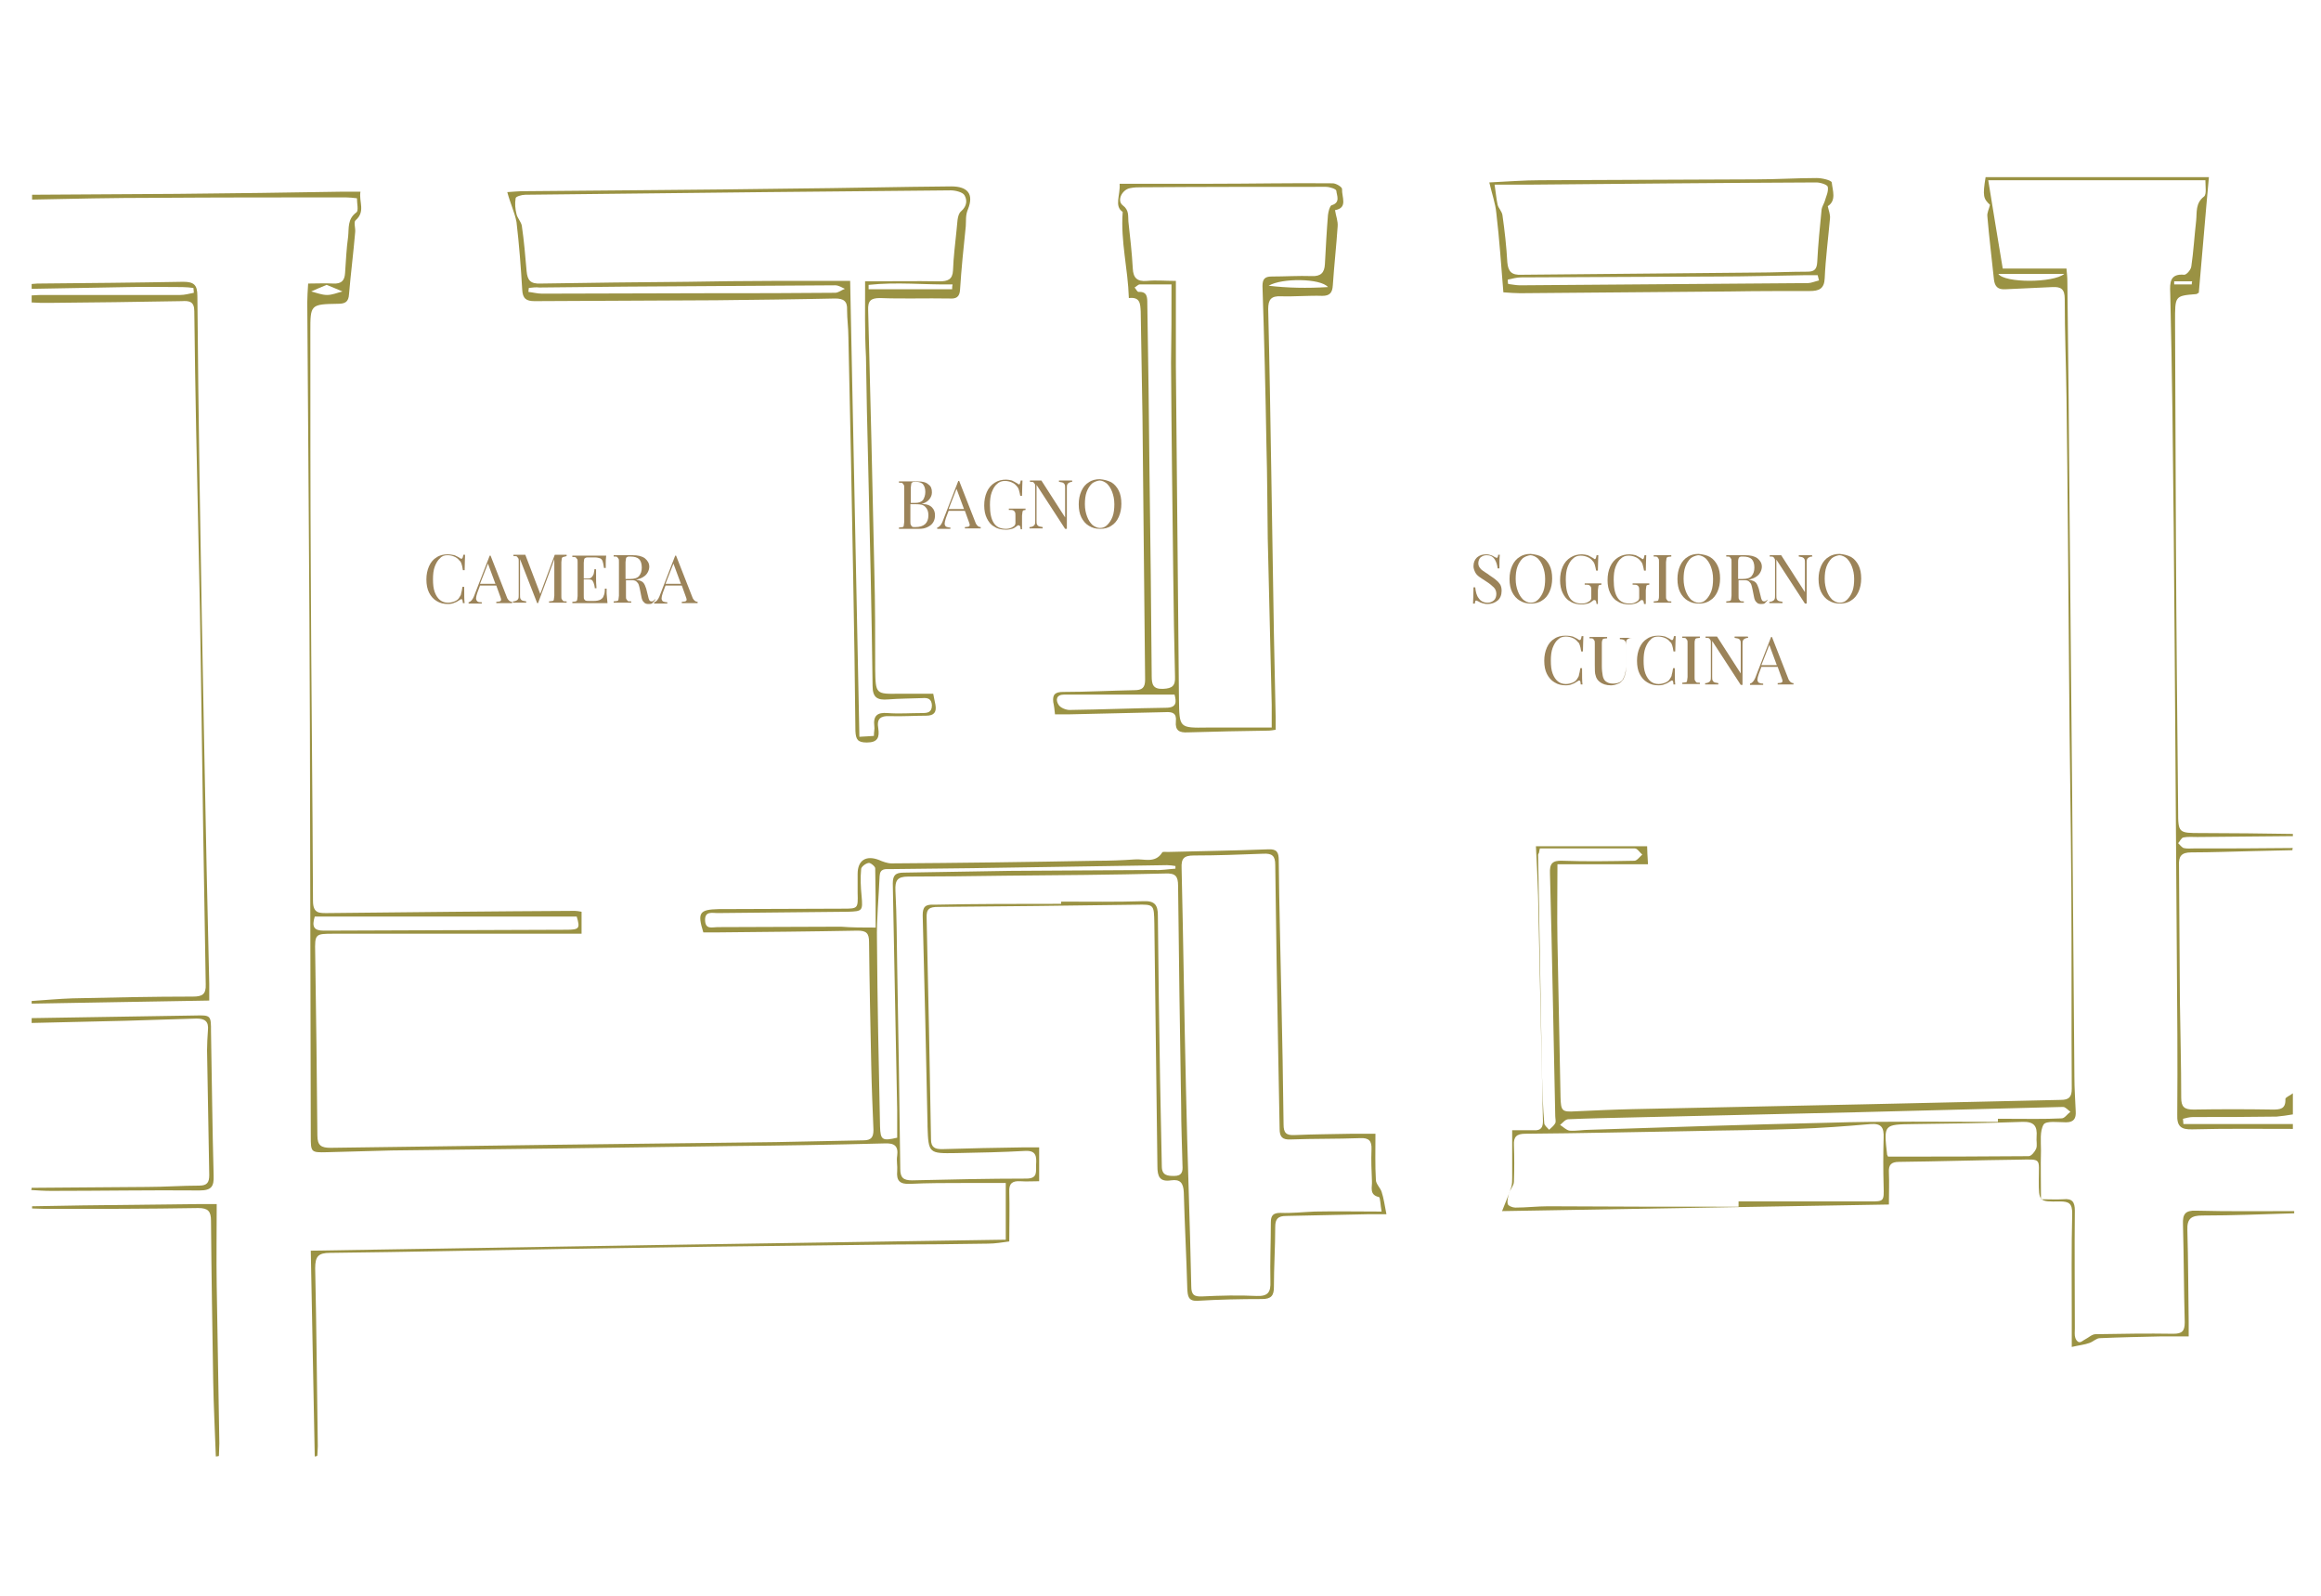 <?xml version="1.0" encoding="utf-8"?>
<!-- Generator: Adobe Illustrator 22.1.0, SVG Export Plug-In . SVG Version: 6.00 Build 0)  -->
<svg version="1.1" id="Livello_1" xmlns="http://www.w3.org/2000/svg" xmlns:xlink="http://www.w3.org/1999/xlink" x="0px" y="0px"
	 viewBox="0 0 528 363" style="enable-background:new 0 0 528 363;" xml:space="preserve">
<style type="text/css">
	.st0{fill:#9B8359;}
	.st1{fill:#9A9243;}
</style>
<g>
	<path class="st0" d="M103.4,126.3c0.4,0.2,0.9,0.4,1.3,0.7c0.1,0.1,0.2,0.1,0.3,0.1c0.2,0,0.3-0.3,0.4-0.9h0.4
		c0,0.7-0.1,1.9-0.1,3.5h-0.4c-0.1-0.7-0.2-1.1-0.3-1.4s-0.2-0.6-0.5-0.8c-0.3-0.4-0.7-0.7-1.2-0.9c-0.5-0.2-1-0.3-1.5-0.3
		c-0.7,0-1.3,0.2-1.7,0.7c-0.5,0.4-0.9,1.1-1.2,1.9s-0.4,1.8-0.4,2.9s0.1,2.1,0.4,2.9s0.7,1.4,1.2,1.8s1.1,0.6,1.8,0.6
		c0.5,0,1-0.1,1.5-0.3c0.5-0.2,0.9-0.5,1.1-0.9c0.2-0.3,0.4-0.6,0.4-0.9c0.1-0.3,0.2-0.8,0.3-1.5h0.4c0,1.8,0,3,0.1,3.7h-0.4
		c0-0.3-0.1-0.6-0.1-0.7c-0.1-0.1-0.1-0.2-0.2-0.2s-0.2,0-0.3,0.1c-0.5,0.3-0.9,0.6-1.3,0.7c-0.4,0.2-0.9,0.3-1.5,0.3
		c-1,0-1.8-0.2-2.6-0.7c-0.7-0.4-1.3-1.1-1.7-1.9c-0.4-0.8-0.6-1.8-0.6-3c0-1.1,0.2-2.1,0.6-3s1-1.6,1.7-2c0.7-0.5,1.6-0.7,2.5-0.7
		C102.4,126.1,102.9,126.2,103.4,126.3z"/>
	<path class="st0" d="M116.5,136.9v0.3c-0.4,0-1,0-1.6,0c-0.9,0-1.5,0-2,0v-0.3c0.4,0,0.7-0.1,0.8-0.1c0.2-0.1,0.3-0.2,0.3-0.4
		c0-0.2-0.1-0.4-0.2-0.7l-0.9-2.5h-3.7l-0.6,1.6c-0.2,0.6-0.3,1-0.3,1.3s0.1,0.5,0.3,0.7s0.6,0.2,1,0.2v0.3c-0.6,0-1.2,0-1.8,0
		c-0.5,0-0.8,0-1.2,0V137c0.5-0.1,0.9-0.6,1.2-1.3l3.6-9.3h0.2l3.8,9.7C115.7,136.6,116,136.9,116.5,136.9z M112.7,132.8l-1.7-4.6
		l-1.8,4.6H112.7z"/>
	<path class="st0" d="M128.1,126.7c-0.2,0.1-0.3,0.2-0.3,0.4s-0.1,0.5-0.1,0.8v7.6c0,0.4,0,0.7,0.1,0.8s0.2,0.3,0.3,0.4
		s0.4,0.1,0.8,0.1v0.3c-0.5,0-1.1,0-2,0s-1.5,0-2,0v-0.3c0.4,0,0.6-0.1,0.8-0.1s0.3-0.2,0.3-0.4s0.1-0.5,0.1-0.8v-8.3l-3.7,10h-0.2
		l-3.9-10v8.1c0,0.4,0,0.7,0.1,0.9s0.2,0.3,0.4,0.4s0.5,0.1,0.9,0.2v0.3c-0.4,0-0.9,0-1.6,0c-0.6,0-1.1,0-1.4,0v-0.3
		c0.4,0,0.6-0.1,0.8-0.2s0.3-0.2,0.4-0.4s0.1-0.5,0.1-0.9v-7.5c0-0.4,0-0.7-0.1-0.8s-0.2-0.3-0.3-0.4c-0.2-0.1-0.4-0.1-0.8-0.1v-0.3
		c0.3,0,0.8,0,1.4,0c0.5,0,1,0,1.3,0l3.4,8.9l3.3-8.9h0.7c0.8,0,1.5,0,2,0v0.3C128.5,126.6,128.2,126.7,128.1,126.7z"/>
	<path class="st0" d="M138.2,137.2c-0.7,0-1.9,0-3.5,0c-2,0-3.5,0-4.5,0v-0.3c0.4,0,0.6-0.1,0.8-0.1c0.2-0.1,0.3-0.2,0.3-0.4
		s0.1-0.5,0.1-0.8V128c0-0.4,0-0.7-0.1-0.8s-0.2-0.3-0.3-0.4c-0.2-0.1-0.4-0.1-0.8-0.1v-0.3c1,0,2.5,0,4.5,0c1.5,0,2.6,0,3.2,0
		c-0.1,0.7-0.1,1.3-0.1,1.8c0,0.4,0,0.7,0,1h-0.4c-0.1-0.7-0.2-1.2-0.3-1.5s-0.3-0.6-0.6-0.7s-0.7-0.2-1.2-0.2H134
		c-0.4,0-0.6,0-0.8,0.1s-0.3,0.2-0.3,0.3s-0.1,0.5-0.1,0.8v3.6h1c0.4,0,0.6-0.1,0.8-0.3c0.2-0.2,0.3-0.4,0.4-0.6
		c0.1-0.2,0.1-0.5,0.2-0.9v-0.3h0.4c0,0.4,0,0.9,0,1.4v0.7c0,0.5,0,1.3,0.1,2.2h-0.4c0-0.1,0-0.3-0.1-0.7c-0.1-0.4-0.2-0.7-0.4-1
		s-0.6-0.3-1-0.3h-1v3.7c0,0.4,0,0.7,0.1,0.8s0.2,0.3,0.3,0.3c0.2,0.1,0.4,0.1,0.8,0.1h1.1c0.6,0,1.1-0.1,1.5-0.3
		c0.3-0.2,0.6-0.4,0.7-0.8c0.2-0.4,0.3-0.9,0.3-1.7h0.4c0,0.3,0,0.6,0,1.1C138.1,135.8,138.1,136.5,138.2,137.2z"/>
	<path class="st0" d="M149.1,136.4c-0.2,0.3-0.5,0.6-0.7,0.8c-0.2,0.2-0.5,0.2-0.9,0.2s-0.8-0.1-1-0.4c-0.3-0.2-0.5-0.7-0.6-1.3
		l-0.3-1.5c-0.1-0.5-0.2-0.9-0.3-1.2c-0.1-0.3-0.3-0.5-0.5-0.7s-0.5-0.3-0.9-0.3h-1.5v3.5c0,0.4,0,0.7,0.1,0.8s0.2,0.3,0.3,0.4
		s0.4,0.1,0.8,0.1v0.3c-0.5,0-1.1,0-2,0s-1.5,0-2,0v-0.3c0.4,0,0.6-0.1,0.8-0.1s0.3-0.2,0.3-0.4s0.1-0.5,0.1-0.8v-7.6
		c0-0.4,0-0.7-0.1-0.8s-0.2-0.3-0.3-0.4c-0.2-0.1-0.4-0.1-0.8-0.1v-0.3c0.4,0,1.1,0,1.9,0h1.7c0.2,0,0.4,0,0.7,0
		c1.2,0,2.1,0.2,2.8,0.7c0.6,0.5,1,1.1,1,1.9c0,0.4-0.1,0.8-0.3,1.2c-0.2,0.4-0.5,0.8-1,1.1c-0.4,0.3-1,0.5-1.8,0.7h0.2
		c0.7,0.1,1.2,0.3,1.5,0.6s0.5,0.8,0.7,1.4l0.4,1.6c0.1,0.5,0.2,0.8,0.3,1s0.3,0.3,0.5,0.3s0.3,0,0.4-0.1c0.1-0.1,0.3-0.2,0.4-0.4
		L149.1,136.4z M142.7,126.7c-0.2,0.1-0.3,0.2-0.3,0.4s-0.1,0.5-0.1,0.8v3.8h1c1,0,1.7-0.2,2.1-0.7c0.4-0.5,0.6-1.1,0.6-1.9
		s-0.2-1.5-0.6-1.9c-0.4-0.4-1.1-0.6-2-0.6C143.1,126.6,142.8,126.6,142.7,126.7z"/>
	<path class="st0" d="M158.7,136.9v0.3c-0.4,0-1,0-1.6,0c-0.9,0-1.5,0-2,0v-0.3c0.4,0,0.7-0.1,0.8-0.1c0.2-0.1,0.3-0.2,0.3-0.4
		c0-0.2-0.1-0.4-0.2-0.7l-0.9-2.5h-3.7l-0.6,1.6c-0.2,0.6-0.3,1-0.3,1.3s0.1,0.5,0.3,0.7c0.2,0.1,0.6,0.2,1,0.2v0.3
		c-0.6,0-1.2,0-1.8,0c-0.5,0-0.8,0-1.2,0V137c0.5-0.1,0.9-0.6,1.2-1.3l3.6-9.3h0.2l3.8,9.7C157.9,136.6,158.2,136.9,158.7,136.9z
		 M154.9,132.8l-1.7-4.6l-1.8,4.6H154.9z"/>
</g>
<g>
	<path class="st0" d="M212,115.4c0.5,0.5,0.7,1.1,0.7,1.8c0,0.6-0.1,1.1-0.4,1.6s-0.7,0.8-1.3,1.1c-0.6,0.3-1.2,0.4-2,0.4
		c-0.3,0-0.5,0-0.7,0c-0.7,0-1.3,0-1.9,0c-0.8,0-1.5,0-1.9,0V120c0.4,0,0.6-0.1,0.8-0.1s0.3-0.2,0.3-0.4s0.1-0.5,0.1-0.8v-7.6
		c0-0.4,0-0.7-0.1-0.8s-0.2-0.3-0.3-0.4c-0.2-0.1-0.4-0.1-0.8-0.1v-0.3c0.4,0,1.1,0,1.9,0h1.7c0.2,0,0.4,0,0.7,0
		c1,0,1.9,0.2,2.4,0.7c0.6,0.4,0.8,1,0.8,1.8c0,0.6-0.2,1.1-0.6,1.6c-0.4,0.5-1,0.8-1.8,1.1l0,0C210.7,114.6,211.5,114.9,212,115.4z
		 M207.6,109.7c-0.2,0.1-0.3,0.2-0.3,0.4s-0.1,0.5-0.1,0.8v3.5h1c0.8,0,1.4-0.2,1.8-0.7c0.3-0.5,0.5-1.1,0.5-1.8
		c0-0.8-0.2-1.3-0.5-1.7c-0.3-0.4-0.9-0.6-1.6-0.6C208,109.6,207.7,109.6,207.6,109.7z M211.2,117.2c0-0.8-0.2-1.4-0.7-1.9
		s-1.1-0.6-2.1-0.6h-1.3v3.9c0,0.4,0,0.6,0.1,0.8s0.2,0.3,0.3,0.4s0.4,0.1,0.7,0.1C210.2,119.9,211.2,119,211.2,117.2z"/>
	<path class="st0" d="M223.1,119.9v0.3c-0.4,0-1,0-1.6,0c-0.9,0-1.5,0-2,0v-0.3c0.4,0,0.7-0.1,0.8-0.1c0.2-0.1,0.3-0.2,0.3-0.4
		c0-0.2-0.1-0.4-0.2-0.7l-0.9-2.5h-3.7l-0.6,1.6c-0.2,0.6-0.3,1-0.3,1.3s0.1,0.5,0.3,0.7c0.2,0.1,0.6,0.2,1,0.2v0.3
		c-0.6,0-1.2,0-1.8,0c-0.5,0-0.8,0-1.2,0V120c0.5-0.1,0.9-0.6,1.2-1.3l3.6-9.3h0.2l3.8,9.7C222.3,119.6,222.6,119.9,223.1,119.9z
		 M219.3,115.8l-1.7-4.6l-1.8,4.6H219.3z"/>
	<path class="st0" d="M230.2,109.3c0.4,0.2,0.8,0.4,1.3,0.7c0.1,0.1,0.2,0.2,0.3,0.2c0.2,0,0.3-0.3,0.4-0.9h0.4
		c0,0.7-0.1,1.9-0.1,3.5h-0.4c-0.1-0.5-0.2-1-0.3-1.3c-0.1-0.4-0.3-0.7-0.5-0.9c-0.3-0.4-0.7-0.7-1.2-0.9c-0.5-0.2-1-0.3-1.5-0.3
		c-0.7,0-1.3,0.2-1.8,0.7c-0.5,0.4-0.9,1.1-1.2,1.9s-0.4,1.8-0.4,2.9c0,1.9,0.3,3.2,0.9,4.1c0.6,0.9,1.5,1.3,2.8,1.3
		c0.6,0,1.2-0.2,1.6-0.5c0.2-0.1,0.3-0.2,0.4-0.4s0.1-0.3,0.1-0.5v-1.5c0-0.4,0-0.7-0.1-0.9c-0.1-0.2-0.2-0.3-0.4-0.4
		s-0.5-0.1-1-0.1v-0.3c0.5,0,1.3,0,2.2,0c0.7,0,1.2,0,1.6,0v0.3c-0.2,0-0.4,0.1-0.5,0.1c-0.1,0.1-0.2,0.2-0.2,0.4s-0.1,0.5-0.1,0.8
		v3.1h-0.3c0-0.2-0.1-0.4-0.1-0.6c-0.1-0.2-0.2-0.3-0.3-0.3s-0.1,0-0.2,0s-0.2,0.1-0.3,0.2c-0.4,0.3-0.7,0.5-1.1,0.6
		c-0.4,0.1-0.8,0.2-1.3,0.2c-1.1,0-2-0.2-2.7-0.7c-0.8-0.4-1.3-1.1-1.7-1.9s-0.6-1.8-0.6-2.9c0-1.2,0.2-2.2,0.6-3.1
		c0.4-0.9,1-1.6,1.8-2.1s1.6-0.7,2.6-0.7C229.3,109.1,229.8,109.2,230.2,109.3z"/>
	<path class="st0" d="M244,109.6c-0.4,0-0.6,0.1-0.8,0.2s-0.3,0.2-0.4,0.4c-0.1,0.2-0.1,0.5-0.1,0.9v9.2h-0.4l-6.5-10v8.1
		c0,0.4,0,0.7,0.1,0.9s0.2,0.3,0.4,0.4s0.5,0.1,0.9,0.2v0.3c-0.4,0-0.9,0-1.6,0c-0.6,0-1.1,0-1.4,0v-0.3c0.4,0,0.6-0.1,0.8-0.2
		s0.3-0.2,0.4-0.4s0.1-0.5,0.1-0.9v-7.5c0-0.4,0-0.7-0.1-0.8s-0.2-0.3-0.3-0.4c-0.2-0.1-0.4-0.1-0.8-0.1v-0.3c0.3,0,0.8,0,1.4,0
		c0.5,0,0.9,0,1.2,0l5.4,8.4v-6.6c0-0.4,0-0.7-0.1-0.9c-0.1-0.2-0.2-0.3-0.4-0.4s-0.5-0.1-0.9-0.2v-0.3c0.4,0,0.9,0,1.6,0
		c0.6,0,1.1,0,1.4,0v0.3H244z"/>
	<path class="st0" d="M252.8,109.7c0.7,0.4,1.3,1.1,1.7,1.9s0.6,1.8,0.6,3c0,1.1-0.2,2.1-0.6,3c-0.4,0.9-1,1.6-1.7,2
		c-0.7,0.5-1.6,0.7-2.5,0.7c-1,0-1.8-0.2-2.6-0.7c-0.7-0.4-1.3-1.1-1.7-1.9s-0.6-1.8-0.6-3c0-1.1,0.2-2.1,0.6-3s1-1.6,1.7-2
		c0.7-0.5,1.6-0.7,2.5-0.7C251.2,109.1,252,109.3,252.8,109.7z M248.4,110c-0.5,0.5-0.9,1.1-1.2,1.9s-0.4,1.8-0.4,2.8
		c0,1.1,0.2,2,0.5,2.8s0.7,1.4,1.2,1.9c0.5,0.4,1.1,0.7,1.7,0.7c0.7,0,1.2-0.2,1.7-0.7s0.9-1.1,1.2-1.9s0.4-1.8,0.4-2.8
		c0-1.1-0.2-2-0.5-2.8s-0.7-1.4-1.2-1.9c-0.5-0.4-1.1-0.7-1.7-0.7C249.5,109.4,248.9,109.6,248.4,110z"/>
</g>
<g>
	<path class="st0" d="M339.2,126.3c0.3,0.1,0.5,0.2,0.8,0.4c0.2,0.1,0.4,0.2,0.5,0.2s0.2-0.1,0.2-0.2c0.1-0.1,0.1-0.3,0.1-0.5h0.4
		c-0.1,0.6-0.1,1.6-0.1,3.1h-0.4c-0.1-0.8-0.3-1.5-0.7-2.1c-0.4-0.6-1-0.9-1.8-0.9c-0.6,0-1,0.2-1.4,0.5c-0.3,0.3-0.5,0.8-0.5,1.3
		c0,0.4,0.1,0.7,0.3,1c0.2,0.3,0.4,0.5,0.7,0.7c0.3,0.2,0.7,0.5,1.2,0.8l0.4,0.3c0.6,0.4,1.2,0.8,1.5,1.1c0.4,0.3,0.7,0.7,0.9,1
		c0.2,0.4,0.3,0.8,0.3,1.4c0,0.9-0.3,1.7-0.9,2.2s-1.4,0.8-2.3,0.8c-0.5,0-0.9-0.1-1.2-0.2s-0.6-0.2-0.9-0.4
		c-0.2-0.1-0.4-0.2-0.5-0.2s-0.2,0.1-0.2,0.2s-0.1,0.3-0.1,0.5h-0.4c0-0.6,0.1-1.8,0.1-3.7h0.4c0.1,1,0.3,1.9,0.8,2.5
		c0.4,0.6,1.1,1,2,1c0.6,0,1-0.2,1.4-0.5s0.6-0.9,0.6-1.5s-0.2-1.1-0.6-1.5s-1-0.9-1.8-1.4c-0.6-0.4-1.1-0.7-1.5-1s-0.7-0.6-0.9-1
		c-0.2-0.4-0.4-0.9-0.4-1.4c0-0.9,0.3-1.5,0.8-2c0.6-0.5,1.2-0.7,2.1-0.7C338.6,126.1,338.9,126.2,339.2,126.3z"/>
	<path class="st0" d="M350.8,126.7c0.7,0.4,1.3,1.1,1.7,1.9c0.4,0.8,0.6,1.8,0.6,3c0,1.1-0.2,2.1-0.6,3s-1,1.6-1.7,2
		c-0.7,0.5-1.6,0.7-2.5,0.7c-1,0-1.8-0.2-2.6-0.7c-0.7-0.4-1.3-1.1-1.7-1.9c-0.4-0.8-0.6-1.8-0.6-3c0-1.1,0.2-2.1,0.6-3s1-1.6,1.7-2
		c0.7-0.5,1.6-0.7,2.5-0.7C349.2,126.1,350.1,126.3,350.8,126.7z M346.4,127c-0.5,0.5-0.9,1.1-1.2,1.9s-0.4,1.8-0.4,2.8
		c0,1.1,0.2,2,0.5,2.8s0.7,1.4,1.2,1.9c0.5,0.4,1.1,0.7,1.7,0.7c0.7,0,1.2-0.2,1.7-0.7s0.9-1.1,1.2-1.9c0.3-0.8,0.4-1.8,0.4-2.8
		c0-1.1-0.2-2-0.5-2.8s-0.7-1.4-1.2-1.9c-0.5-0.4-1.1-0.7-1.7-0.7C347.5,126.4,346.9,126.6,346.4,127z"/>
	<path class="st0" d="M361.2,126.3c0.4,0.2,0.8,0.4,1.3,0.7c0.1,0.1,0.2,0.2,0.3,0.2c0.2,0,0.3-0.3,0.4-0.9h0.4
		c0,0.7-0.1,1.9-0.1,3.5h-0.4c-0.1-0.5-0.2-1-0.3-1.3c-0.1-0.4-0.3-0.7-0.5-0.9c-0.3-0.4-0.7-0.7-1.2-0.9c-0.5-0.2-1-0.3-1.5-0.3
		c-0.7,0-1.3,0.2-1.8,0.7c-0.5,0.4-0.9,1.1-1.2,1.9s-0.4,1.8-0.4,2.9c0,1.9,0.3,3.2,0.9,4.1s1.5,1.3,2.8,1.3c0.6,0,1.2-0.2,1.6-0.5
		c0.2-0.1,0.3-0.2,0.4-0.4s0.1-0.3,0.1-0.5v-1.5c0-0.4,0-0.7-0.1-0.9c-0.1-0.2-0.2-0.3-0.4-0.4c-0.2-0.1-0.5-0.1-1-0.1v-0.3
		c0.5,0,1.3,0,2.2,0c0.7,0,1.2,0,1.6,0v0.3c-0.2,0-0.4,0.1-0.5,0.1s-0.2,0.2-0.2,0.4s-0.1,0.5-0.1,0.8v3.1h-0.3
		c0-0.2-0.1-0.4-0.1-0.6c-0.1-0.2-0.2-0.3-0.3-0.3c-0.1,0-0.1,0-0.2,0s-0.2,0.1-0.3,0.2c-0.4,0.3-0.7,0.5-1.1,0.6s-0.8,0.2-1.3,0.2
		c-1.1,0-2-0.2-2.7-0.7c-0.8-0.4-1.3-1.1-1.7-1.9s-0.6-1.8-0.6-2.9c0-1.2,0.2-2.2,0.6-3.1s1-1.6,1.8-2.1s1.6-0.7,2.6-0.7
		C360.3,126.1,360.8,126.2,361.2,126.3z"/>
	<path class="st0" d="M372.1,126.3c0.4,0.2,0.8,0.4,1.3,0.7c0.1,0.1,0.2,0.2,0.3,0.2c0.2,0,0.3-0.3,0.4-0.9h0.4
		c0,0.7-0.1,1.9-0.1,3.5H374c-0.1-0.5-0.2-1-0.3-1.3c-0.1-0.4-0.3-0.7-0.5-0.9c-0.3-0.4-0.7-0.7-1.2-0.9c-0.5-0.2-1-0.3-1.5-0.3
		c-0.7,0-1.3,0.2-1.8,0.7c-0.5,0.4-0.9,1.1-1.2,1.9s-0.4,1.8-0.4,2.9c0,1.9,0.3,3.2,0.9,4.1s1.5,1.3,2.8,1.3c0.6,0,1.2-0.2,1.6-0.5
		c0.2-0.1,0.3-0.2,0.4-0.4s0.1-0.3,0.1-0.5v-1.5c0-0.4,0-0.7-0.1-0.9c-0.1-0.2-0.2-0.3-0.4-0.4c-0.2-0.1-0.5-0.1-1-0.1v-0.3
		c0.5,0,1.3,0,2.2,0c0.7,0,1.2,0,1.6,0v0.3c-0.2,0-0.4,0.1-0.5,0.1s-0.2,0.2-0.2,0.4s-0.1,0.5-0.1,0.8v3.1H374
		c0-0.2-0.1-0.4-0.1-0.6c-0.1-0.2-0.2-0.3-0.3-0.3c-0.1,0-0.1,0-0.2,0s-0.2,0.1-0.3,0.2c-0.4,0.3-0.7,0.5-1.1,0.6s-0.8,0.2-1.3,0.2
		c-1.1,0-2-0.2-2.7-0.7c-0.8-0.4-1.3-1.1-1.7-1.9s-0.6-1.8-0.6-2.9c0-1.2,0.2-2.2,0.6-3.1s1-1.6,1.8-2.1s1.6-0.7,2.6-0.7
		C371.2,126.1,371.7,126.2,372.1,126.3z"/>
	<path class="st0" d="M380.2,126.6c-0.4,0-0.6,0.1-0.8,0.1c-0.2,0.1-0.3,0.2-0.3,0.4s-0.1,0.5-0.1,0.8v7.6c0,0.4,0,0.7,0.1,0.8
		s0.2,0.3,0.3,0.4s0.4,0.1,0.8,0.1v0.3c-0.5,0-1.1,0-2,0s-1.5,0-2,0v-0.3c0.4,0,0.6-0.1,0.8-0.1s0.3-0.2,0.3-0.4
		c0.1-0.2,0.1-0.5,0.1-0.8v-7.6c0-0.4,0-0.7-0.1-0.8c-0.1-0.2-0.2-0.3-0.3-0.4c-0.2-0.1-0.4-0.1-0.8-0.1v-0.3c0.4,0,1.1,0,2,0
		c0.8,0,1.5,0,2,0V126.6z"/>
	<path class="st0" d="M389,126.7c0.7,0.4,1.3,1.1,1.7,1.9c0.4,0.8,0.6,1.8,0.6,3c0,1.1-0.2,2.1-0.6,3s-1,1.6-1.7,2
		c-0.7,0.5-1.6,0.7-2.5,0.7c-1,0-1.8-0.2-2.6-0.7c-0.7-0.4-1.3-1.1-1.7-1.9c-0.4-0.8-0.6-1.8-0.6-3c0-1.1,0.2-2.1,0.6-3s1-1.6,1.7-2
		c0.7-0.5,1.6-0.7,2.5-0.7C387.4,126.1,388.3,126.3,389,126.7z M384.6,127c-0.5,0.5-0.9,1.1-1.2,1.9s-0.4,1.8-0.4,2.8
		c0,1.1,0.2,2,0.5,2.8s0.7,1.4,1.2,1.9c0.5,0.4,1.1,0.7,1.7,0.7c0.7,0,1.2-0.2,1.7-0.7s0.9-1.1,1.2-1.9c0.3-0.8,0.4-1.8,0.4-2.8
		c0-1.1-0.2-2-0.5-2.8s-0.7-1.4-1.2-1.9c-0.5-0.4-1.1-0.7-1.7-0.7C385.7,126.4,385.1,126.6,384.6,127z"/>
	<path class="st0" d="M402.2,136.4c-0.2,0.3-0.5,0.6-0.7,0.8c-0.2,0.2-0.6,0.2-0.9,0.2c-0.4,0-0.8-0.1-1-0.4
		c-0.3-0.2-0.5-0.7-0.6-1.3l-0.3-1.5c-0.1-0.5-0.2-0.9-0.3-1.2c-0.1-0.3-0.3-0.5-0.5-0.7s-0.5-0.3-0.9-0.3h-1.5v3.5
		c0,0.4,0,0.7,0.1,0.8c0.1,0.2,0.2,0.3,0.3,0.4c0.2,0.1,0.4,0.1,0.8,0.1v0.3c-0.5,0-1.1,0-2,0s-1.5,0-2,0v-0.3
		c0.4,0,0.6-0.1,0.8-0.1c0.2-0.1,0.3-0.2,0.3-0.4s0.1-0.5,0.1-0.8v-7.6c0-0.4,0-0.7-0.1-0.8s-0.2-0.3-0.3-0.4
		c-0.2-0.1-0.4-0.1-0.8-0.1v-0.3c0.4,0,1.1,0,1.9,0h1.7c0.2,0,0.4,0,0.7,0c1.2,0,2.1,0.2,2.8,0.7c0.6,0.5,1,1.1,1,1.9
		c0,0.4-0.1,0.8-0.3,1.2c-0.2,0.4-0.5,0.8-1,1.1c-0.4,0.3-1,0.5-1.8,0.7h0.2c0.7,0.1,1.2,0.3,1.5,0.6c0.3,0.3,0.5,0.8,0.7,1.4
		l0.4,1.6c0.1,0.5,0.2,0.8,0.3,1c0.1,0.2,0.3,0.3,0.5,0.3s0.3,0,0.4-0.1S402,136.5,402.2,136.4L402.2,136.4z M395.8,126.7
		c-0.2,0.1-0.3,0.2-0.3,0.4c-0.1,0.2-0.1,0.5-0.1,0.8v3.8h1c1,0,1.7-0.2,2.1-0.7s0.6-1.1,0.6-1.9s-0.2-1.5-0.6-1.9s-1.1-0.6-2-0.6
		C396.2,126.6,395.9,126.6,395.8,126.7z"/>
	<path class="st0" d="M412.3,126.6c-0.4,0-0.6,0.1-0.8,0.2c-0.2,0.1-0.3,0.2-0.4,0.4c-0.1,0.2-0.1,0.5-0.1,0.9v9.2h-0.4l-6.5-10v8.1
		c0,0.4,0,0.7,0.1,0.9s0.2,0.3,0.4,0.4s0.5,0.1,0.9,0.2v0.3c-0.4,0-0.9,0-1.6,0c-0.6,0-1.1,0-1.4,0v-0.3c0.4,0,0.6-0.1,0.8-0.2
		c0.2-0.1,0.3-0.2,0.4-0.4c0.1-0.2,0.1-0.5,0.1-0.9v-7.5c0-0.4,0-0.7-0.1-0.8c-0.1-0.2-0.2-0.3-0.3-0.4c-0.2-0.1-0.4-0.1-0.8-0.1
		v-0.3c0.3,0,0.8,0,1.4,0c0.5,0,0.9,0,1.2,0l5.4,8.4v-6.6c0-0.4,0-0.7-0.1-0.9s-0.2-0.3-0.4-0.4c-0.2-0.1-0.5-0.1-0.9-0.2v-0.3
		c0.4,0,0.9,0,1.6,0c0.6,0,1.1,0,1.4,0L412.3,126.6L412.3,126.6z"/>
	<path class="st0" d="M421.1,126.7c0.7,0.4,1.3,1.1,1.7,1.9c0.4,0.8,0.6,1.8,0.6,3c0,1.1-0.2,2.1-0.6,3s-1,1.6-1.7,2
		c-0.7,0.5-1.6,0.7-2.5,0.7c-1,0-1.8-0.2-2.6-0.7c-0.7-0.4-1.3-1.1-1.7-1.9c-0.4-0.8-0.6-1.8-0.6-3c0-1.1,0.2-2.1,0.6-3s1-1.6,1.7-2
		c0.7-0.5,1.6-0.7,2.5-0.7C419.5,126.1,420.3,126.3,421.1,126.7z M416.7,127c-0.5,0.5-0.9,1.1-1.2,1.9s-0.4,1.8-0.4,2.8
		c0,1.1,0.2,2,0.5,2.8s0.7,1.4,1.2,1.9c0.5,0.4,1.1,0.7,1.7,0.7c0.7,0,1.2-0.2,1.7-0.7s0.9-1.1,1.2-1.9c0.3-0.8,0.4-1.8,0.4-2.8
		c0-1.1-0.2-2-0.5-2.8s-0.7-1.4-1.2-1.9c-0.5-0.4-1.1-0.7-1.7-0.7C417.8,126.4,417.2,126.6,416.7,127z"/>
	<path class="st0" d="M357.8,144.8c0.4,0.2,0.9,0.4,1.3,0.7c0.1,0.1,0.2,0.1,0.3,0.1c0.2,0,0.3-0.3,0.4-0.9h0.4
		c0,0.7-0.1,1.9-0.1,3.5h-0.4c-0.1-0.7-0.2-1.1-0.3-1.4c-0.1-0.3-0.2-0.6-0.5-0.8c-0.3-0.4-0.7-0.7-1.2-0.9c-0.5-0.2-1-0.3-1.5-0.3
		c-0.7,0-1.3,0.2-1.8,0.7c-0.5,0.4-0.9,1.1-1.2,1.9s-0.4,1.8-0.4,2.9s0.1,2.1,0.4,2.9s0.7,1.4,1.2,1.8s1.1,0.6,1.8,0.6
		c0.5,0,1-0.1,1.5-0.3c0.5-0.2,0.9-0.5,1.1-0.9c0.2-0.3,0.4-0.6,0.4-0.9c0.1-0.3,0.2-0.8,0.3-1.5h0.4c0,1.8,0,3,0.1,3.7h-0.4
		c0-0.3-0.1-0.6-0.1-0.7c-0.1-0.1-0.1-0.2-0.2-0.2s-0.2,0-0.3,0.1c-0.5,0.3-0.9,0.6-1.3,0.7c-0.4,0.2-0.9,0.3-1.5,0.3
		c-1,0-1.8-0.2-2.6-0.7c-0.7-0.4-1.3-1.1-1.7-1.9c-0.4-0.8-0.6-1.8-0.6-3c0-1.1,0.2-2.1,0.6-3s1-1.6,1.7-2c0.7-0.5,1.6-0.7,2.5-0.7
		C356.9,144.6,357.4,144.7,357.8,144.8z"/>
	<path class="st0" d="M371.2,145.1c-0.4,0-0.6,0.1-0.8,0.2c-0.2,0.1-0.3,0.2-0.4,0.4c-0.1,0.2-0.1,0.5-0.1,0.9v4.6
		c0,0.7,0,1.4-0.1,1.9s-0.3,1-0.5,1.4c-0.3,0.4-0.6,0.8-1.1,1s-1.1,0.4-1.7,0.4c-1.1,0-2-0.3-2.6-0.8c-0.5-0.4-0.8-0.9-0.9-1.4
		c-0.2-0.5-0.2-1.3-0.2-2.4v-4.8c0-0.4,0-0.7-0.1-0.8c-0.1-0.2-0.2-0.3-0.3-0.4c-0.2-0.1-0.4-0.1-0.8-0.1v-0.3c0.4,0,1.1,0,2,0
		c0.8,0,1.5,0,2,0v0.3c-0.4,0-0.6,0.1-0.8,0.1c-0.2,0.1-0.3,0.2-0.3,0.4c-0.1,0.2-0.1,0.5-0.1,0.8v5.1c0,0.8,0.1,1.5,0.2,2.1
		c0.1,0.5,0.3,1,0.7,1.3s0.9,0.5,1.6,0.5c1.1,0,1.9-0.3,2.3-1s0.7-1.7,0.7-2.9v-4.8c0-0.6-0.1-0.9-0.3-1.1c-0.2-0.2-0.6-0.3-1.1-0.3
		v-0.3c0.4,0,0.9,0,1.6,0c0.6,0,1.1,0,1.4,0v0H371.2z"/>
	<path class="st0" d="M378.8,144.8c0.4,0.2,0.9,0.4,1.3,0.7c0.1,0.1,0.2,0.1,0.3,0.1c0.2,0,0.3-0.3,0.4-0.9h0.4
		c0,0.7-0.1,1.9-0.1,3.5h-0.4c-0.1-0.7-0.2-1.1-0.3-1.4c-0.1-0.3-0.2-0.6-0.5-0.8c-0.3-0.4-0.7-0.7-1.2-0.9c-0.5-0.2-1-0.3-1.5-0.3
		c-0.7,0-1.3,0.2-1.7,0.7c-0.5,0.4-0.9,1.1-1.2,1.9s-0.4,1.8-0.4,2.9s0.1,2.1,0.4,2.9s0.7,1.4,1.2,1.8s1.1,0.6,1.8,0.6
		c0.5,0,1-0.1,1.5-0.3c0.5-0.2,0.9-0.5,1.1-0.9c0.2-0.3,0.4-0.6,0.4-0.9c0.1-0.3,0.2-0.8,0.3-1.5h0.4c0,1.8,0,3,0.1,3.7h-0.4
		c0-0.3-0.1-0.6-0.1-0.7c-0.1-0.1-0.1-0.2-0.2-0.2s-0.2,0-0.3,0.1c-0.5,0.3-0.9,0.6-1.3,0.7c-0.4,0.2-0.9,0.3-1.5,0.3
		c-1,0-1.8-0.2-2.6-0.7c-0.7-0.4-1.3-1.1-1.7-1.9c-0.4-0.8-0.6-1.8-0.6-3c0-1.1,0.2-2.1,0.6-3s1-1.6,1.7-2c0.7-0.5,1.6-0.7,2.5-0.7
		C377.9,144.6,378.4,144.7,378.8,144.8z"/>
	<path class="st0" d="M386.7,145.1c-0.4,0-0.6,0.1-0.8,0.1c-0.2,0.1-0.3,0.2-0.3,0.4c-0.1,0.2-0.1,0.5-0.1,0.8v7.6
		c0,0.4,0,0.7,0.1,0.8c0.1,0.2,0.2,0.3,0.3,0.4s0.4,0.1,0.8,0.1v0.3c-0.5,0-1.1,0-2,0s-1.5,0-2,0v-0.3c0.4,0,0.6-0.1,0.8-0.1
		s0.3-0.2,0.3-0.4s0.1-0.5,0.1-0.8v-7.6c0-0.4,0-0.7-0.1-0.8s-0.2-0.3-0.3-0.4c-0.2-0.1-0.4-0.1-0.8-0.1v-0.3c0.4,0,1.1,0,2,0
		c0.8,0,1.5,0,2,0V145.1z"/>
	<path class="st0" d="M397.7,145.1c-0.4,0-0.6,0.1-0.8,0.2c-0.2,0.1-0.3,0.2-0.4,0.4c-0.1,0.2-0.1,0.5-0.1,0.9v9.2H396l-6.5-10v8.1
		c0,0.4,0,0.7,0.1,0.9c0.1,0.2,0.2,0.3,0.4,0.4s0.5,0.1,0.9,0.2v0.3c-0.4,0-0.9,0-1.6,0c-0.6,0-1.1,0-1.4,0v-0.3
		c0.4,0,0.6-0.1,0.8-0.2c0.2-0.1,0.3-0.2,0.4-0.4c0.1-0.2,0.1-0.5,0.1-0.9v-7.5c0-0.4,0-0.7-0.1-0.8c-0.1-0.2-0.2-0.3-0.3-0.4
		c-0.2-0.1-0.4-0.1-0.8-0.1v-0.3c0.3,0,0.8,0,1.4,0c0.5,0,0.9,0,1.2,0l5.4,8.4v-6.6c0-0.4,0-0.7-0.1-0.9s-0.2-0.3-0.4-0.4
		c-0.2-0.1-0.5-0.1-0.9-0.2v-0.3c0.4,0,0.9,0,1.6,0c0.6,0,1.1,0,1.4,0L397.7,145.1L397.7,145.1z"/>
	<path class="st0" d="M408,155.4v0.3c-0.4,0-1,0-1.6,0c-0.9,0-1.5,0-2,0v-0.3c0.4,0,0.7-0.1,0.8-0.1c0.2-0.1,0.3-0.2,0.3-0.4
		c0-0.2-0.1-0.4-0.2-0.7l-0.9-2.5h-3.7l-0.6,1.6c-0.2,0.6-0.3,1-0.3,1.3s0.1,0.5,0.3,0.7c0.2,0.1,0.6,0.2,1,0.2v0.3
		c-0.6,0-1.2,0-1.8,0c-0.5,0-0.8,0-1.2,0v-0.3c0.5-0.1,0.9-0.6,1.2-1.3l3.6-9.3h0.2l3.8,9.7C407.2,155.1,407.5,155.4,408,155.4z
		 M404.2,151.3l-1.7-4.6l-1.8,4.6H404.2z"/>
</g>
<g>
	<path class="st1" d="M71.6,331.3c-0.3-15.5-0.6-30.9-0.9-46.8c52.9-0.9,105.5-1.7,158.1-2.5c0-4.4,0-8.5,0-12.9c-3.3,0-6.4,0-9.5,0
		c-4.1,0-8.2,0-12.3,0.2c-2.3,0.1-3.1-0.7-2.9-2.9c0.1-1.2-0.2-2.3,0-3.5c0.3-2.3-0.7-2.9-2.9-2.8c-11.6,0.3-23.2,0.5-34.9,0.6
		c-25.7,0.4-51.5,0.7-77.2,1c-4.9,0.1-9.8,0.3-14.7,0.4c-3.7,0.1-3.7,0-3.7-3.7c-0.1-31.2-0.1-62.4-0.2-93.6c-0.1-32-0.4-64-0.6-96
		c0-1.3,0.1-2.6,0.2-4.3c2,0,3.9-0.1,5.7,0c1.9,0.1,2.6-0.7,2.7-2.4c0.2-2.8,0.3-5.5,0.7-8.3c0.2-1.9-0.2-4,1.9-5.5
		c0.5-0.4,0.1-2,0.1-3.2c-0.9-0.1-1.7-0.2-2.5-0.2c-14.5,0-29,0-43.5,0.1c-9.3,0-18.6,0.2-27.9,0.4c0-0.4,0-0.7,0-1.1
		c11-0.1,22-0.1,33-0.2c12.6-0.1,25.2-0.3,37.8-0.5c1.2,0,2.3,0,3.9,0c-0.4,2.3,1.2,4.5-1.1,6.5c-0.5,0.4,0,1.8-0.1,2.7
		c-0.4,4.7-1,9.4-1.4,14.1c-0.1,1.8-0.9,2.2-2.5,2.2c-6.3,0.1-6.3,0.2-6.3,6.3c0,18.2,0,36.5,0.1,54.7c0.1,24.9,0.4,49.9,0.5,74.8
		c0,3,1.5,2.8,3.5,2.8c18.7-0.2,37.4-0.4,56.1-0.5c0.4,0,0.9,0.1,1.5,0.2c0,1.6,0,3,0,5c-2,0-4.1,0-6.1,0c-16.7,0-33.5,0-50.2,0
		c-4.3,0-4.4,0-4.3,4.3c0.2,13.9,0.4,27.7,0.5,41.6c0,2.3,0.9,2.8,3,2.8c33.8-0.5,67.6-0.9,101.4-1.3c6.6-0.1,13.2-0.3,19.8-0.4
		c1.8,0,2.3-0.7,2.3-2.4c-0.2-4.8-0.4-9.6-0.5-14.5c-0.2-9.4-0.4-18.8-0.5-28.2c0-2-0.6-2.6-2.6-2.6c-10.6,0.2-21.3,0.3-31.9,0.4
		c-1.1,0-2.1,0-3.2,0c-1.4-4.5-0.9-5.2,3.5-5.3c9.4,0,18.8-0.1,28.2-0.1c3.5,0,3.5,0,3.4-3.6c0-1.4,0-2.9,0-4.3
		c0-3.1,1.9-4.3,4.8-3.2c0.9,0.4,2,0.8,2.9,0.8c15.6-0.1,31.1-0.3,46.7-0.6c2.9,0,5.7-0.1,8.6-0.3c2.1-0.2,4.7,1,6.3-1.6
		c0.1-0.2,0.8-0.1,1.3-0.1c7.6-0.2,15.2-0.3,22.8-0.6c2-0.1,2.4,0.7,2.4,2.5c0.1,10.4,0.4,20.7,0.6,31.1c0.2,9.7,0.4,19.3,0.5,29
		c0,1.9,0.6,2.5,2.5,2.4c4.4-0.2,8.8-0.2,13.1-0.3c1.7,0,3.3,0,5.3,0c0,3.8-0.1,7.2,0.1,10.5c0,0.9,1,1.8,1.3,2.7
		c0.5,1.5,0.7,3.1,1.1,5.1c-1.7,0-2.7,0-3.8,0c-6.3,0.1-12.7,0.3-19,0.4c-1.9,0-2.5,0.7-2.5,2.5c0,4.6-0.3,9.1-0.3,13.7
		c0,1.9-0.6,2.7-2.7,2.7c-4.9,0-9.8,0.1-14.7,0.4c-2.1,0.1-2.2-1.1-2.3-2.7c-0.2-7.3-0.6-14.6-0.8-22c-0.1-2.1-0.8-3-2.9-2.7
		c-2.6,0.4-3.1-0.9-3.1-3.2c-0.2-18.4-0.5-36.8-0.7-55.3c-0.1-4.2,0-4.3-4.1-4.2c-15,0.2-30,0.4-45.1,0.5c-1.9,0-2.7,0.4-2.6,2.5
		c0.4,16.8,0.7,33.6,1,50.4c0,1.9,1,2.2,2.5,2.2c6.2-0.2,12.3-0.3,18.5-0.4c1.1,0,2.3,0,3.6,0c0,2.6,0,5,0,7.7c-1.5,0-2.9,0.1-4.3,0
		c-1.8-0.1-2.6,0.5-2.5,2.4c0.1,3.6,0,7.3,0,11.3c-1.5,0.2-3.2,0.5-4.9,0.5c-7,0.1-14,0.2-20.9,0.2c-14.2,0.2-28.4,0.3-42.6,0.5
		c-10.9,0.2-21.8,0.3-32.7,0.5c-17.8,0.3-35.6,0.7-53.4,0.9c-2.7,0-3.4,0.8-3.4,3.5c0.3,13.5,0.4,27,0.6,40.5c0,0.7-0.1,1.4-0.1,2.1
		C72,331.3,71.8,331.3,71.6,331.3z M314.3,275.6c-0.3-1.6-0.3-3.2-0.6-3.3c-2.3-0.5-1.5-2.3-1.6-3.6c-0.1-2.4-0.2-4.8-0.1-7.2
		c0.1-2-0.6-2.7-2.6-2.6c-5.3,0.2-10.5,0.1-15.8,0.3c-1.9,0.1-2.5-0.6-2.5-2.4c-0.1-5.4-0.2-10.7-0.3-16.1
		c-0.3-14.7-0.5-29.3-0.7-44c0-2-0.7-2.6-2.7-2.5c-5.3,0.2-10.5,0.4-15.8,0.4c-2.3,0-2.9,0.7-2.8,2.9c0.4,16.8,0.6,33.6,1,50.4
		c0.3,14.9,0.9,29.8,1.2,44.7c0,2,0.7,2.4,2.6,2.3c4.1-0.2,8.2-0.3,12.3-0.1c2.6,0.1,3.2-0.9,3.1-3.3c-0.1-4.5,0.1-8.9,0.1-13.4
		c0-1.6,0.5-2.2,2.2-2.2c2.6,0.1,5.2-0.2,7.8-0.3C303.9,275.5,308.8,275.6,314.3,275.6z M241.4,205.6c0-0.2,0-0.4,0-0.5
		c6.3,0,12.5,0.1,18.8-0.1c2.5-0.1,3.2,0.9,3.2,3.2c0.1,12.4,0.3,24.9,0.5,37.3c0.1,6.6,0.3,13.2,0.4,19.8c0,2.1,1.3,2.2,2.8,2.2
		c1.8,0,2-1,1.9-2.4c-0.1-4.5-0.3-8.9-0.3-13.4c-0.3-16.7-0.5-33.4-0.7-50.2c0-2.2-0.6-2.9-2.9-2.8c-12.2,0.3-24.3,0.4-36.5,0.5
		c-7.3,0.1-14.7,0.2-22,0.2c-2.5,0-3,0.9-2.9,3.2c0.3,5.7,0.3,11.4,0.4,17.2c0.3,15.4,0.5,30.8,0.7,46.1c0,2,0.7,2.6,2.7,2.6
		c8.7-0.2,17.3-0.4,26-0.4c2.7,0,2.1-1.7,2.2-3.2c0.1-1.7,0.1-3.2-2.4-3.1c-5.3,0.3-10.5,0.4-15.8,0.5c-6.2,0.1-6.3,0.1-6.5-6.1
		c0-0.2,0-0.4,0-0.5c-0.3-15.8-0.7-31.6-1.1-47.5c0-1.9,0.6-2.5,2.5-2.4C222,205.6,231.7,205.6,241.4,205.6z M267.4,197.6
		c0-0.2,0-0.4,0-0.6c-0.6-0.1-1.3-0.2-1.9-0.2c-8.6,0.1-17.2,0.3-25.7,0.4c-12.4,0.2-24.9,0.4-37.3,0.5c-1.1,0-2.3-0.2-2.4,1.6
		c-0.2,4.9-0.7,9.8-0.6,14.6c0.1,14.1,0.4,28.2,0.7,42.4c0.1,3,0.5,3.3,3.9,2.5c0-2.1,0-4.2,0-6.3c-0.3-17.2-0.7-34.3-1-51.5
		c0-1.9,0.6-2.5,2.5-2.5c8-0.1,16.1-0.3,24.1-0.4c11-0.1,22-0.1,33-0.2C264.2,198,265.8,197.7,267.4,197.6z M71.6,208.5
		c-0.7,2.3-0.2,3.2,2,3.2c18.4-0.1,36.8-0.1,55.2-0.2c3,0,3.2-0.3,2.4-3C111.3,208.5,91.4,208.5,71.6,208.5z M199.2,211
		c0-4.8,0-9.1-0.1-13.5c0-0.4-1.1-1.3-1.5-1.2c-0.7,0.1-1.7,0.9-1.7,1.4c-0.2,2-0.1,4.1,0.1,6.1c0.3,3.4,0.2,3.5-3.1,3.6
		c-9.9,0.1-19.8,0.2-29.7,0.3c-1.2,0-2.9-0.5-2.8,1.7c0.1,2.1,1.6,1.5,2.8,1.5c9.4,0,18.7-0.1,28.1-0.1
		C193.8,211,196.3,211,199.2,211z M74.3,64.8c-1.2,0.5-2.4,1-3.5,1.5c1.2,0.3,2.4,0.8,3.6,0.8s2.3-0.5,3.5-0.8
		C76.7,65.8,75.6,65.3,74.3,64.8z"/>
	<path class="st1" d="M521.5,193.4c-2.9,0.1-5.9,0.1-8.8,0.2c-4.7,0.1-9.5,0.3-14.2,0.3c-2.3,0-2.9,0.9-2.8,3
		c0.1,10.3,0.1,20.5,0.2,30.8c0.1,7.3,0.3,14.6,0.3,22c0,2.1,0.7,2.7,2.8,2.7c6-0.1,12-0.1,18,0c1.7,0,3-0.1,2.9-2.4
		c0-0.4,1.1-0.8,1.7-1.3c0,1.6,0,3.2,0,4.8c-1.2,0.2-2.5,0.4-3.7,0.5c-6.3,0.1-12.7,0.1-19,0.1c-0.8,0-1.5,0.2-2.3,0.4
		c0,0.4,0.1,0.8,0.1,1.2c8.3,0,16.6,0,24.9,0c0,0.4,0,0.7,0,1.1c-7.6,0-15.2-0.1-22.8,0.1c-2.7,0.1-3.6-0.7-3.5-3.4
		c0.1-12.1,0-24.1-0.1-36.2c-0.2-23.9-0.3-47.7-0.5-71.6c-0.1-17.3-0.3-34.7-0.5-52c-0.1-9-0.3-18.1-0.5-27.1
		c-0.1-2.3-0.1-4.4,3.2-4.1c0.5,0,1.5-1.1,1.6-1.9c0.5-3.4,0.7-6.9,1.1-10.4c0.2-1.9-0.2-4,1.8-5.5c0.6-0.5,0.3-2.3,0.3-3.7
		c-16.6,0-33,0-49.4,0c1.1,6.9,2.2,13.4,3.3,20.1c4.6,0,9.4,0,14.5,0c0.1,1.1,0.2,1.9,0.2,2.8c0.2,17.5,0.4,35.1,0.5,52.6
		c0.2,21.7,0.4,43.5,0.6,65.2c0.2,21.1,0.3,42.2,0.5,63.3c0,2.6,0.2,5.2,0.3,7.8c0.1,1.6-0.4,2.5-2.2,2.5c-1.8,0-4.5-0.4-5.1,0.5
		c-0.9,1.5-0.6,3.9-0.6,5.9c-0.1,3.6,0,7.1,0,11.1c1.9,0,3.5,0.1,5.1,0c2-0.2,2.6,0.6,2.6,2.6c-0.1,8.9,0,17.9,0,26.8
		c0,0.7-0.1,1.5,0.1,2.1c0.1,0.4,0.5,1,0.9,1c0.4,0.1,0.9-0.4,1.3-0.6c0.8-0.4,1.6-1.2,2.4-1.2c5.9-0.1,11.8-0.2,17.7-0.1
		c2,0,2.6-0.6,2.6-2.6c-0.2-7.4-0.2-14.8-0.4-22.3c-0.1-2.3,0.5-3.2,3-3.1c7.4,0.2,14.8,0.1,22.3,0.1c0,0.2,0,0.4,0,0.5
		c-7,0.2-13.9,0.5-20.9,0.5c-2.5,0-3.5,0.7-3.4,3.3c0.2,7,0.2,14,0.3,20.9c0,1,0,1.9,0,3.3c-2.3,0-4.3,0-6.3,0
		c-4.6,0.1-9.3,0.2-13.9,0.4c-0.8,0-1.5,0.8-2.4,1.1c-1.1,0.4-2.3,0.5-4,0.9c0-2.6,0-4.7,0-6.8c0-7.9-0.1-15.7,0.1-23.6
		c0-2.2-0.7-2.7-2.8-2.7c-4.8,0.1-4.8,0-4.8-4.8c0-5.1,0.8-4.8-4.7-4.7c-9,0.1-18.1,0.4-27.1,0.5c-1.8,0-2.4,0.7-2.3,2.4
		c0.1,2.3,0,4.6,0,7.3c-29.2,0.5-58.1,1-88,1.5c0.9-2.3,1.6-3.9,2.1-5.5c0.2-0.7,0.2-1.4,0.2-2.1c0-3.5,0-6.9,0-10.8
		c1.8,0,3.4,0,5,0c1.6,0.1,2-0.7,2-2.1c-0.4-17.1-0.7-34.1-1.1-51.2c-0.1-3.6-0.3-7.3-0.5-11.3c8.6,0,16.8,0,25.3,0
		c0,1,0.1,2.3,0.2,4.1c-7,0-13.8,0-20.6,0c0,6.1-0.1,11.7,0,17.3c0.2,11.9,0.5,23.8,0.7,35.7c0.1,3.1,0.3,3.4,3.4,3.2
		c4.4-0.2,8.7-0.4,13.1-0.5c17.6-0.4,35.2-0.7,52.8-1.1c14.8-0.3,29.7-0.7,44.5-1c1.8,0,2.5-0.6,2.5-2.5c-0.1-15.2,0-30.4-0.1-45.6
		c-0.1-15.9-0.4-31.8-0.5-47.7c-0.2-21.4-0.3-42.7-0.6-64.1c-0.1-7.4-0.4-14.8-0.4-22.3c0-2.2-0.8-2.8-2.8-2.7
		c-3.6,0.2-7.1,0.3-10.7,0.5c-1.7,0.1-2.4-0.6-2.6-2.2c-0.5-4.8-1.1-9.6-1.5-14.4c-0.1-0.8,0.4-1.7,0.6-2.6c-1.5-1.4-1.7-2-1-6.3
		c16.8,0,33.6,0,50.8,0c-0.8,8.6-1.5,17.5-2.3,26.3c-0.3,0.1-0.4,0.3-0.6,0.3c-4.9,0.4-4.8,0.4-4.8,6.3c0.1,16.8,0.1,33.6,0.2,50.4
		c0.1,20.3,0.3,40.6,0.5,60.9c0,5,0.1,5,5.2,5c7,0,13.9,0.1,20.9,0.2c0,0.2,0,0.4,0,0.5c-7.2,0.1-14.4,0.1-21.7,0.2
		c-1.1,0-2.2-0.1-3.2,0.1c-0.5,0.1-0.8,0.9-1.2,1.3c0.4,0.4,0.8,0.9,1.2,1.1c0.8,0.2,1.6,0.1,2.4,0.1c7.5,0,15,0,22.5-0.1
		C521.5,193,521.5,193.2,521.5,193.4z M395.5,274.5c0-0.4,0-0.8,0-1.2c9.9,0,19.8,0,29.8,0c3.3,0,3.3,0,3.2-3.5
		c-0.1-3.7-0.1-7.3,0-11c0.1-2.3-0.5-3.3-3-3.1c-5.6,0.5-11.2,0.9-16.8,1.1c-7.9,0.3-15.9,0.3-23.9,0.5c-12.6,0.2-25.2,0.5-37.8,0.6
		c-2,0-2.7,0.7-2.6,2.6c0.1,2.8,0.1,5.5,0,8.3c0,0.9-0.8,1.7-1.1,2.6c-0.2,0.8-0.5,1.7-0.3,2.5c0.1,0.4,1.1,0.8,1.7,0.8
		c2.5,0,5-0.3,7.5-0.3C366.7,274.5,381.1,274.5,395.5,274.5z M454.5,255.2c0-0.2,0-0.5,0-0.7c0.8,0,1.6,0,2.4,0
		c4,0,8.1,0.1,12.1-0.1c0.7,0,1.3-1,2-1.5c-0.6-0.4-1.1-1.1-1.7-1.1c-15.5,0.4-31.1,0.8-46.6,1.2c-17.3,0.4-34.7,0.8-52,1.2
		c-4.6,0.1-9.3,0.2-13.9,0.4c-0.7,0-1.3,0.8-1.9,1.3c0.7,0.4,1.4,1.2,2.2,1.3c1.5,0.1,3-0.2,4.5-0.2c18-0.6,36.1-1.2,54.1-1.6
		C428.6,255,441.5,255.2,454.5,255.2z M429.5,263.1c10.8,0,21.4,0,32-0.1c0.6,0,1.4-1,1.7-1.7c0.3-0.8,0-1.8,0.1-2.7
		c0.2-2.5-0.6-3.5-3.3-3.4c-8.2,0.3-16.4,0.4-24.6,0.5c-6.9,0.1-6.9,0-6.1,7C429.4,262.9,429.5,263,429.5,263.1z M350.3,193
		c-0.1,0.3-0.1,0.6-0.2,1c-0.1,0.2-0.2,0.3-0.2,0.5c0.3,16.9,0.6,33.8,0.9,50.6c0.1,3.5,0.2,7,0.5,10.4c0,0.5,0.7,1,1.1,1.5
		c0.5-0.5,1.1-0.9,1.4-1.5c0.2-0.4,0-1.1,0-1.6c-0.4-18.4-0.7-36.8-1.2-55.2c-0.1-2.2,0.5-3,2.8-2.9c5.4,0.2,10.9,0.1,16.4,0
		c0.6,0,1.2-0.9,1.8-1.4c-0.6-0.5-1.1-1.4-1.7-1.4C364.8,193,357.5,193,350.3,193z M454.6,62.3c1.4,2.1,12.5,2.1,15,0
		C464.3,62.3,459.6,62.3,454.6,62.3z M498.6,64.7c0-0.2,0-0.5,0.1-0.7c-1.4,0-2.7,0-4.1,0c0,0.2,0,0.5,0,0.7
		C495.9,64.7,497.2,64.7,498.6,64.7z"/>
	<path class="st1" d="M7.2,227.7c3.1-0.2,6.2-0.5,9.3-0.6c9.1-0.2,18.2-0.4,27.4-0.4c2.1,0,3-0.5,2.9-2.8
		c-0.4-23.8-0.8-47.6-1.1-71.3c-0.1-9.1-0.3-18.2-0.5-27.4c-0.4-18.1-0.8-36.3-1-54.4c0-2.3-1.2-2.4-2.9-2.3
		c-10.1,0.2-20.2,0.3-30.3,0.4c-1.3,0-2.5,0-3.8-0.1c0-0.5,0-1.1,0-1.6c1.1-0.1,2.1-0.1,3.2-0.1c10.2,0,20.4,0,30.6,0
		c1,0,2.1-0.3,3.1-0.5c0-0.4-0.1-0.7-0.1-1.1c-0.8-0.1-1.7-0.2-2.5-0.2c-4.1,0-8.2-0.1-12.3,0c-7.3,0.1-14.6,0.3-22,0.4
		c0-0.4,0-0.7,0-1.1c0.4,0,0.9-0.1,1.3-0.1c11.1-0.1,22.2-0.2,33.2-0.4c2.4,0,3.2,0.7,3.2,3.2c0.1,14,0.3,28.1,0.5,42.1
		c0.3,20.9,0.7,41.8,1.1,62.7c0.3,17.2,0.7,34.5,1.1,51.7c0,1.1,0,2.3,0,3.8c-13.7,0.2-27,0.5-40.4,0.7
		C7.2,228.1,7.2,227.9,7.2,227.7z"/>
	<path class="st1" d="M7.2,270.2c8.8-0.1,17.5-0.1,26.3-0.2c3.9,0,7.9-0.3,11.8-0.3c1.8,0,2.3-0.7,2.3-2.4
		c-0.2-9.5-0.3-18.9-0.5-28.4c0-1.5,0.1-3,0.2-4.5c0.2-2-0.6-2.7-2.6-2.7c-5.4,0.2-10.7,0.3-16.1,0.5c-7.1,0.2-14.3,0.3-21.4,0.5
		c0-0.4,0-0.7,0-1.1c12.4-0.2,24.8-0.4,37.2-0.6c3.6-0.1,3.6,0,3.6,3.7c0.2,10.9,0.3,21.8,0.6,32.7c0.1,2.5-0.5,3.4-3.2,3.4
		c-11.3-0.1-22.5,0.1-33.8,0.1c-1.5,0-3-0.1-4.5-0.2C7.2,270.5,7.2,270.3,7.2,270.2z"/>
	<path class="st1" d="M49.1,331.3c-0.2-5.7-0.5-11.4-0.6-17.1c-0.2-12.2-0.4-24.3-0.5-36.5c0-2.2-0.7-2.9-2.9-2.9
		C33.6,275,22,275,10.5,275c-1.1,0-2.1-0.1-3.2-0.1c0-0.2,0-0.4,0-0.5c3.8-0.1,7.7-0.1,11.5-0.2c8.8-0.1,17.5-0.2,26.3-0.3
		c1.1,0,2.3,0,4.2,0c0,6.4-0.1,12.5,0,18.5c0.2,12,0.4,23.9,0.6,35.9c0,1-0.1,2-0.1,2.9C49.4,331.3,49.3,331.3,49.1,331.3z"/>
	<path class="st1" d="M115.4,43.7c1.8-0.1,2.4-0.2,3.1-0.2c20.5-0.2,40.9-0.3,61.4-0.6c12.2-0.1,24.3-0.4,36.5-0.5
		c3.7,0,5.2,1.7,3.8,5.2c-0.6,1.4-0.4,2.6-0.5,3.9c-0.5,4.8-1,9.6-1.3,14.4c-0.1,1.7-0.9,2.1-2.4,2c-5.3-0.1-10.6,0.1-15.8-0.1
		c-2.1,0-2.8,0.6-2.7,2.8c0.5,19.7,1,39.5,1.4,59.2c0.2,7.5,0.2,15,0.2,22.5c0.1,5.6,0.1,5.6,5.6,5.5c2.5,0,5,0,7.6,0
		c0.2,0.9,0.3,1.7,0.5,2.5c0.3,1.7-0.3,2.5-2.1,2.5c-2.8,0-5.5,0.2-8.3,0.1c-2.1-0.1-3,0.6-2.6,2.8c0.3,2-0.1,3.2-2.6,3.2
		c-2.1,0-2.5-0.7-2.6-2.6c-0.1-11.5-0.3-23.1-0.5-34.6c-0.3-18.3-0.7-36.6-1.1-55c0-2.1-0.3-4.1-0.3-6.2c0.1-2-0.8-2.6-2.7-2.6
		c-9,0.2-18.1,0.3-27.1,0.4c-13.8,0.1-27.5,0.1-41.3,0.2c-1.9,0-2.7-0.6-2.8-2.6c-0.3-5.1-0.7-10.3-1.3-15.4
		C117.1,48.4,116.1,46.3,115.4,43.7z M196.8,64c5.8,0,11.4-0.1,16.9,0c1.9,0,3-0.4,3.1-2.5c0.1-3,0.5-6.1,0.8-9.1
		c0.2-1.5,0.1-3.5,1-4.3c1.5-1.3,1.4-2.7,0.8-3.7c-0.4-0.7-2.1-1.1-3.1-1.1c-14,0.1-28.1,0.3-42.1,0.4c-18.2,0.2-36.5,0.4-54.7,0.6
		c-0.8,0-2.2,0.4-2.2,0.8c-0.2,1.2-0.1,2.4,0.2,3.6c0.2,0.9,1,1.7,1.2,2.6c0.5,3.4,0.8,6.9,1.1,10.4c0.2,2.1,0.9,2.9,3.2,2.8
		c11.2-0.2,22.3-0.3,33.5-0.4c6.3-0.1,12.7-0.2,19-0.2c5.9,0,11.8,0,17.9,0c0.7,34.6,1.4,69,2.1,103.7c1.3-0.1,2.3-0.1,3.3-0.2
		c0-0.9,0.2-1.6,0.1-2.2c-0.3-2.4,0.7-3.2,3-3c2.6,0.2,5.2,0,7.8,0c1.3,0,2.3-0.1,2.3-1.8c-0.1-1.5-1-1.7-2.2-1.6
		c-2.6,0.1-5.2,0.1-7.8,0.3c-2.4,0.2-3.5-0.4-3.5-3.1c-0.2-16.8-0.6-33.6-1-50.4c-0.2-8.1-0.4-16.3-0.5-24.4
		C196.7,75.5,196.8,69.9,196.8,64z M120.3,65.5c0,0.3-0.1,0.6-0.1,0.9c1,0.1,2,0.4,3.1,0.4c12.8,0,25.5-0.1,38.3-0.1
		c9.5,0,18.9,0,28.4-0.1c0.7,0,1.4-0.6,2.2-0.9c-0.7-0.3-1.4-0.8-2.2-0.8c-15.9,0.1-31.8,0.2-47.7,0.3c-6.5,0.1-13,0.1-19.6,0.2
		C122,65.3,121.1,65.4,120.3,65.5z M216.6,65.8c0-0.4,0-0.7,0.1-1.1c-6.4,0.1-12.7-0.6-19.1,0.1c0,0.3,0,0.7,0,1
		C203.9,65.8,210.3,65.8,216.6,65.8z"/>
	<path class="st1" d="M256.8,67.8c-0.2-6.7-1.9-12.8-1.4-19.6c-2-1.3-0.5-3.8-0.7-6.4c7,0,13.8,0,20.6,0c9.3,0,18.6-0.2,27.9-0.1
		c0.7,0,2.1,0.8,2.1,1.3c-0.1,1.8,1.4,4.3-1.6,4.8c0.2,1.3,0.7,2.5,0.6,3.7c-0.3,4.5-0.8,8.9-1.1,13.4c-0.1,1.7-0.7,2.4-2.4,2.4
		c-3.1-0.1-6.3,0.2-9.4,0.1c-2.2-0.1-2.9,0.7-2.9,2.9c0.3,12.3,0.5,24.7,0.7,37s0.4,24.7,0.6,37c0.1,6.3,0.3,12.7,0.4,19
		c0,0.9,0,1.7,0,2.7c-0.7,0.1-1.1,0.2-1.5,0.2c-6.2,0.1-12.3,0.2-18.5,0.4c-1.9,0.1-2.9-0.4-2.7-2.5c0.2-1.9-0.8-2.2-2.4-2.1
		c-7.3,0.2-14.7,0.3-22,0.5c-1,0-1.9,0-3.1,0c-0.1-1-0.2-1.9-0.4-2.8c-0.2-1.8,0.5-2.3,2.3-2.3c5.4,0,10.7-0.3,16.1-0.4
		c1.8,0,2.5-0.5,2.5-2.4c-0.2-19.9-0.4-39.9-0.6-59.8c-0.1-8-0.3-15.9-0.4-23.9C259.4,69.1,259.4,67.5,256.8,67.8z M267.5,63.9
		c0,6.9,0,13.2,0,19.5c0.2,25.2,0.5,50.4,0.7,75.6c0.1,6.6,0,6.6,6.5,6.5c4.8,0,9.6,0,14.6,0c0-2.2,0-3.7,0-5.2
		c-0.3-12.6-0.6-25.2-0.9-37.8c-0.1-7.1-0.1-14.1-0.3-21.2c-0.2-12.1-0.5-24.1-0.9-36.2c0-1.6,0.5-2.2,2.1-2.2c3,0,6.1-0.2,9.1-0.1
		c2.1,0.1,2.9-0.8,3-2.7c0.2-3.7,0.4-7.5,0.7-11.2c0.1-0.8,0.4-2,0.8-2.2c2.1-0.6,1.2-2.2,1.1-3.3c0-0.4-1.5-0.9-2.4-0.9
		c-13.9,0-27.9,0-41.8,0.1c-0.9,0-1.8,0-2.7,0.2c-1.8,0.3-3.1,2.8-1.7,3.9c1.5,1.1,1.2,2.4,1.3,3.7c0.4,3.6,0.8,7.1,1,10.7
		c0.1,2.1,1,3,3.2,2.8C263.1,63.7,265,63.9,267.5,63.9z M266.5,64.7c-2.8,0-5,0-7.2,0c-0.4,0-0.8,0.5-1.2,0.7c0.3,0.3,0.6,1,0.9,1
		c2-0.1,2,1.2,2,2.7c0.2,12.9,0.4,25.7,0.5,38.6c0.2,15.4,0.4,30.8,0.5,46.1c0,1.9,0.3,3,2.6,2.9c2.1-0.1,2.8-0.7,2.7-2.8
		c-0.2-7.7-0.3-15.4-0.4-23.1c-0.2-16.1-0.4-32.2-0.5-48.3C266.5,76.8,266.5,71,266.5,64.7z M267.2,158c-8.6,0-16.9,0-25.1,0
		c-1.8,0-2,1.2-1.3,2.3c0.4,0.7,1.7,1.2,2.5,1.2c7.3-0.1,14.6-0.4,21.9-0.5C267.8,161,267.6,159.6,267.2,158z M302.1,65.3
		c-1.7-2-10.5-2.1-13.5-0.3C292.9,65.5,297.3,65.6,302.1,65.3z"/>
	<path class="st1" d="M415.8,46.9c0.2,1,0.6,1.9,0.5,2.8c-0.4,4.5-1,9.1-1.2,13.6c-0.1,2.4-1.3,2.9-3.4,2.9c-6.1,0-12.2,0-18.2,0.1
		c-15.9,0.1-31.8,0.3-47.7,0.4c-1.1,0-2.3-0.1-3.8-0.2c-0.5-6.1-0.9-12.1-1.6-18c-0.2-2.2-1-4.4-1.6-7c4.2-0.2,7.9-0.5,11.5-0.5
		c16.4-0.1,32.9-0.1,49.3-0.2c4.6,0,9.1-0.3,13.7-0.3c1.2,0,3.3,0.5,3.4,1C416.9,43.4,417.8,45.6,415.8,46.9z M340,42
		c0.3,1.9,0.4,3.3,0.7,4.6c0.2,0.8,1,1.5,1.1,2.4c0.5,3.5,0.9,7.1,1.1,10.7c0.2,2.1,1,2.9,3.2,2.8c17.8-0.2,35.6-0.3,53.3-0.5
		c3.9,0,7.9-0.2,11.8-0.2c1.6,0,2.1-0.6,2.2-2.2c0.2-4,0.6-8,1-12c0.1-0.6,0.5-1.2,0.7-1.8c0.3-1.1,0.9-2.2,0.7-3.3
		c-0.1-0.5-1.7-1-2.6-1c-21.7,0.1-43.4,0.3-65.1,0.5C345.6,42,343.2,42,340,42z M413.8,63.8c-0.1-0.4-0.2-0.8-0.3-1.2
		c-1,0-1.9,0-2.9,0c-6.7,0.1-13.4,0.3-20.1,0.3C375.7,63,360.8,63,346,63.1c-1,0-2,0.3-3,0.5c0,0.3,0,0.7,0.1,1
		c0.9,0.1,1.8,0.3,2.7,0.3c13.1-0.1,26.1-0.2,39.2-0.3c8.8-0.1,17.5-0.1,26.3-0.2C412,64.4,412.9,64,413.8,63.8z"/>
</g>
</svg>
